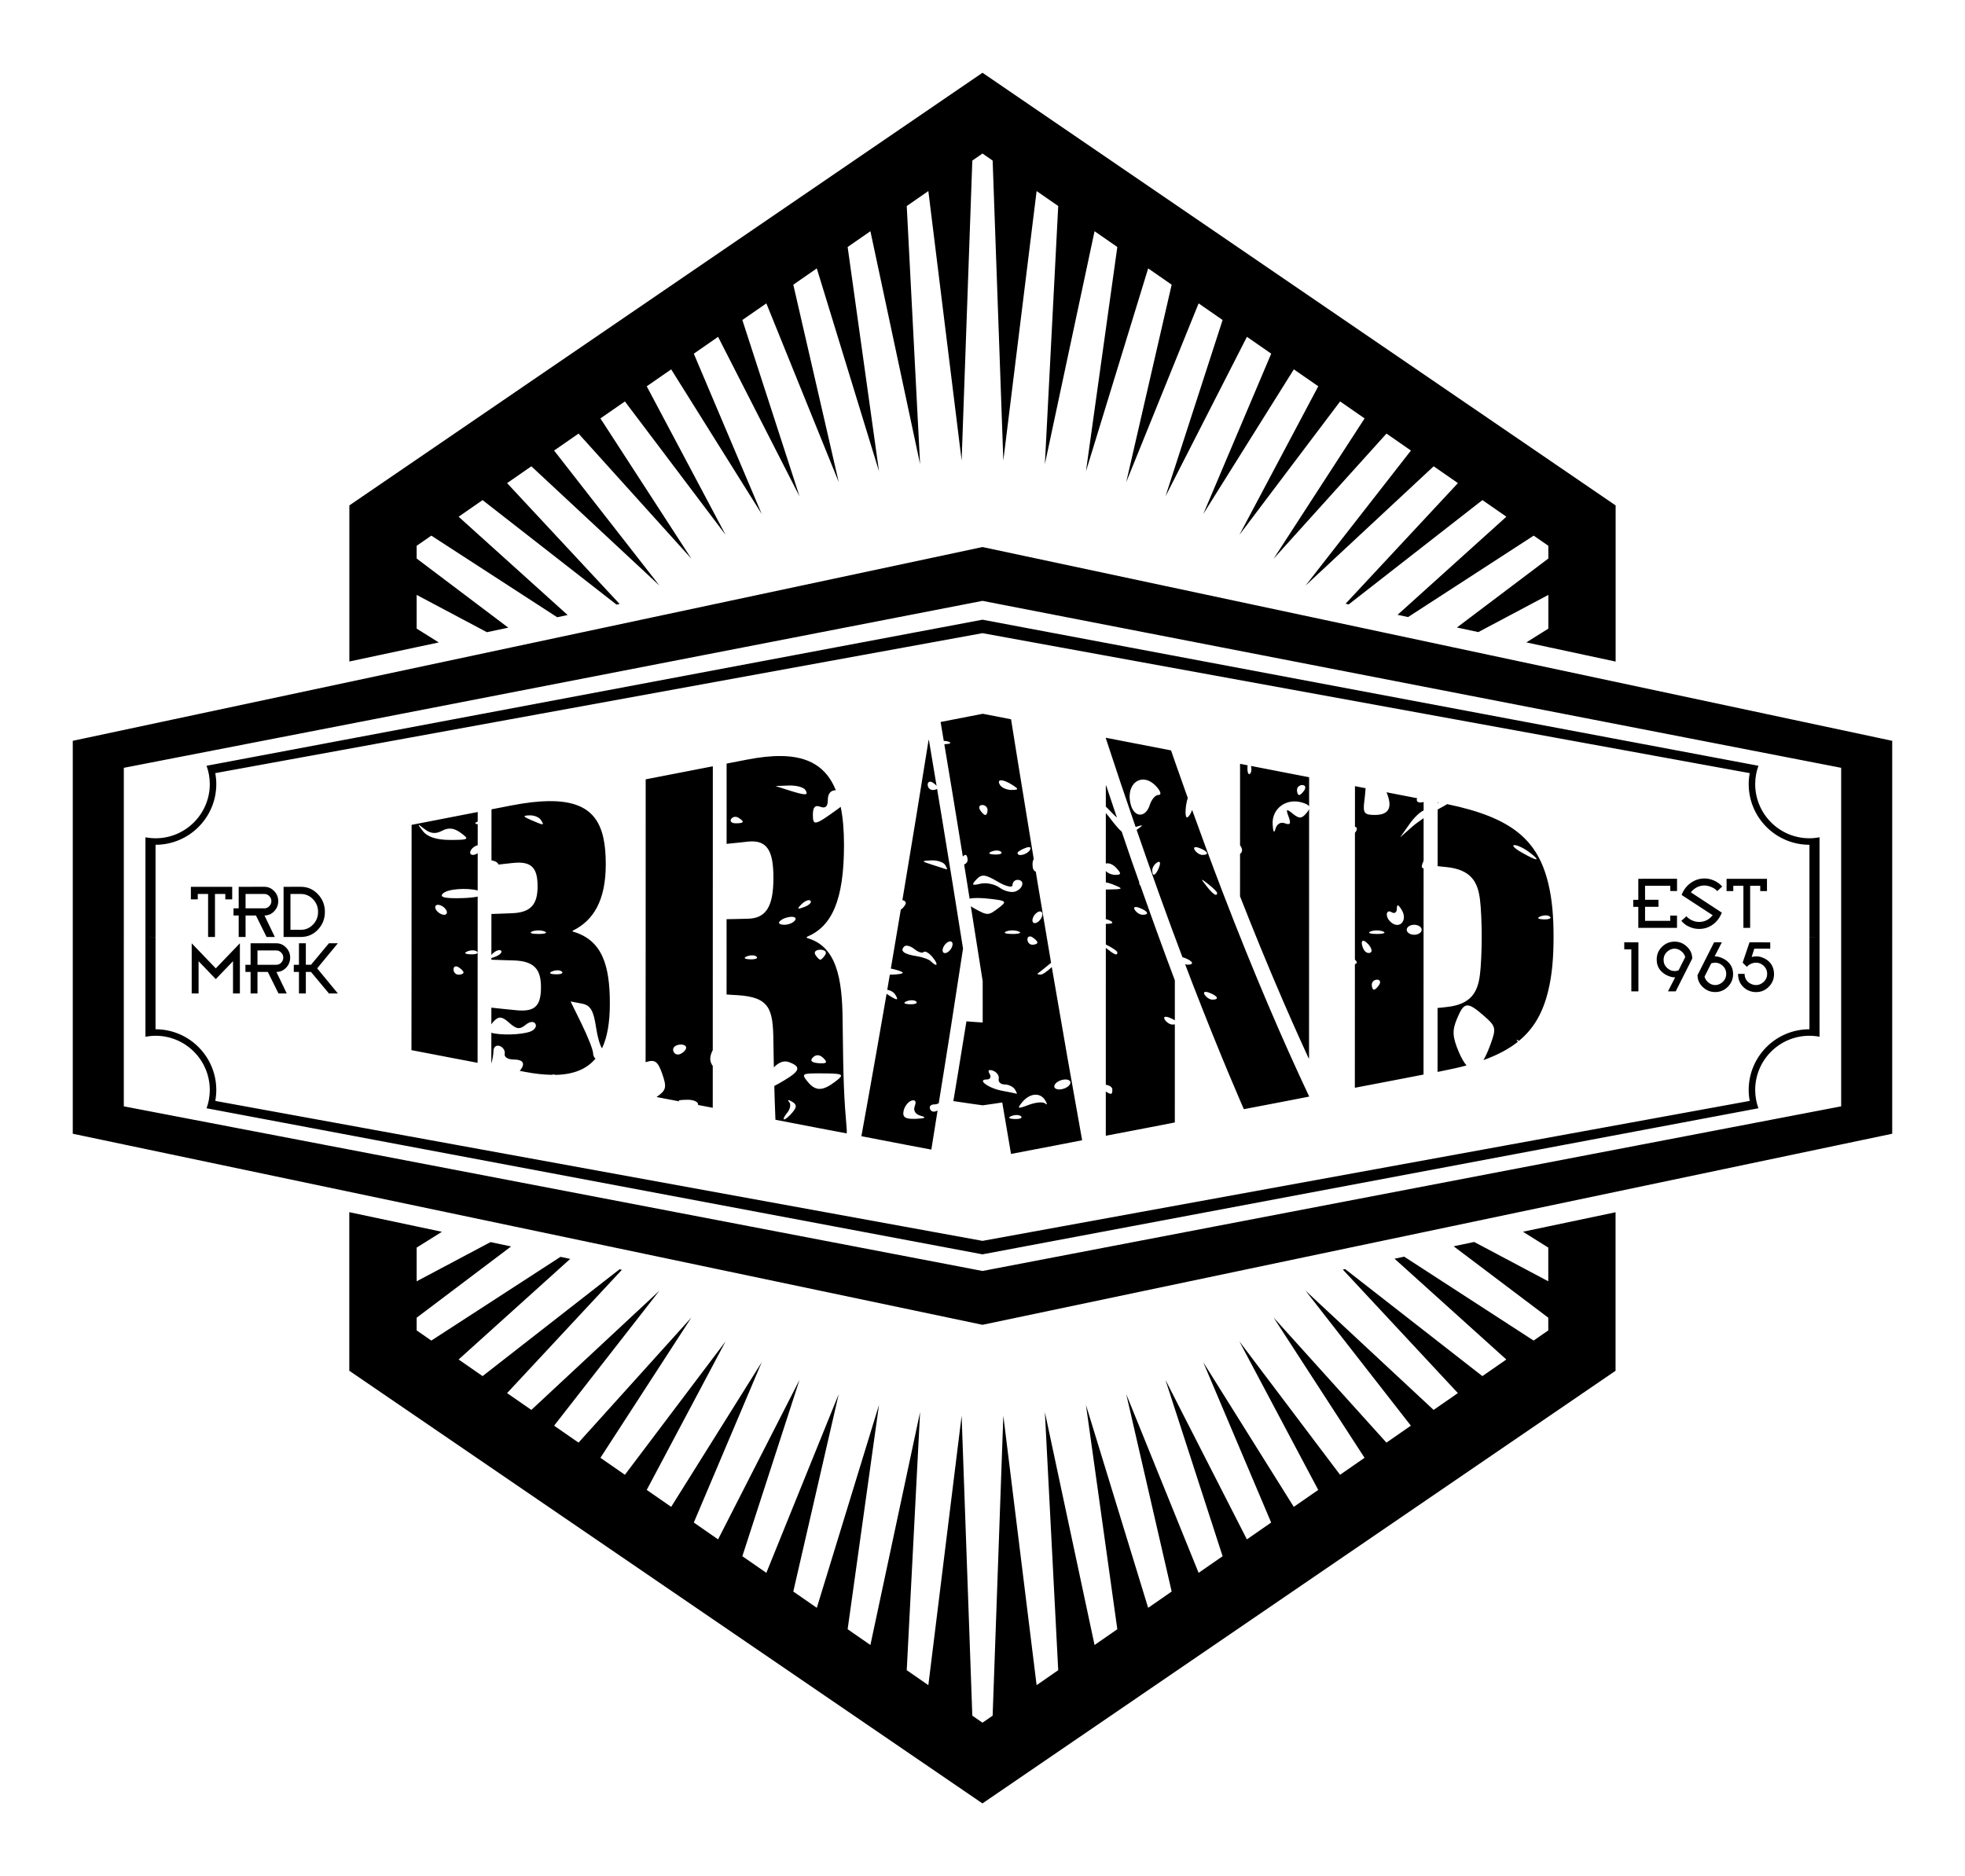 <?xml version="1.0" encoding="UTF-8" standalone="no"?>
<!-- Created with Inkscape (http://www.inkscape.org/) -->

<svg
   xmlns:dc="http://purl.org/dc/elements/1.1/"
   xmlns:cc="http://creativecommons.org/ns#"
   xmlns:rdf="http://www.w3.org/1999/02/22-rdf-syntax-ns#"
   xmlns:svg="http://www.w3.org/2000/svg"
   xmlns="http://www.w3.org/2000/svg"
   xmlns:sodipodi="http://sodipodi.sourceforge.net/DTD/sodipodi-0.dtd"
   xmlns:inkscape="http://www.inkscape.org/namespaces/inkscape"
   width="540"
   height="515.636"
   viewBox="0 0 142.875 136.429"
   version="1.1"
   id="svg968"
   inkscape:version="0.92.3 (2405546, 2018-03-11)"
   sodipodi:docname="badge1-trade.svg">
  <defs
     id="defs962" />
  <sodipodi:namedview
     id="base"
     pagecolor="#ffffff"
     bordercolor="#666666"
     borderopacity="1.0"
     inkscape:pageopacity="0.0"
     inkscape:pageshadow="2"
     inkscape:zoom="0.35"
     inkscape:cx="133.71763"
     inkscape:cy="79.120581"
     inkscape:document-units="mm"
     inkscape:current-layer="layer1"
     showgrid="false"
     fit-margin-top="20"
     fit-margin-left="20"
     fit-margin-right="20"
     fit-margin-bottom="20"
     units="px"
     inkscape:window-width="1280"
     inkscape:window-height="960"
     inkscape:window-x="0"
     inkscape:window-y="27"
     inkscape:window-maximized="1" />
  <g
     inkscape:label="Capa 1"
     inkscape:groupmode="layer"
     id="layer1"
     transform="translate(89.808,-33.339)">
    <path
       inkscape:connector-curvature="0"
       style="opacity:1;fill:#000000;stroke-width:0.785"
       d="m -18.371,38.63 -46.035,31.461 V 81.441 c 0.743,-0.158 1.486,-0.317 2.229,-0.475 0.888,-0.189 1.776,-0.379 2.663,-0.568 0.536,-0.114 1.073,-0.228 1.609,-0.342 l -1.609,-1.007 v -2.451 l 5.109,2.712 c 0.518,-0.11 1.036,-0.22 1.554,-0.33 l -6.663,-5.028 v -0.924 l 1.067,-0.739 9.152,5.934 c 0.253,-0.054 0.506,-0.108 0.759,-0.162 l -7.927,-7.148 1.742,-1.208 9.741,7.599 c 0.074,-0.016 0.148,-0.032 0.223,-0.047 l -8.181,-8.787 1.764,-1.223 9.316,8.675 -7.662,-9.821 1.777,-1.232 8.209,9.103 -6.618,-10.207 1.78,-1.234 7.322,9.702 -5.734,-10.803 1.777,-1.232 6.583,10.518 -4.938,-11.658 1.765,-1.225 5.922,11.601 -4.157,-12.825 1.745,-1.209 5.262,12.996 -3.303,-14.355 1.709,-1.185 4.523,14.755 -2.28,-16.311 1.655,-1.147 3.612,16.932 -0.97,-18.764 1.571,-1.089 2.42,19.589 0.777,-21.806 0.739,-0.512 0.739,0.512 0.777,21.806 2.42,-19.589 1.571,1.089 -0.97,18.764 3.612,-16.932 1.655,1.147 -2.28,16.311 4.523,-14.755 1.709,1.185 -3.303,14.355 5.262,-12.996 1.745,1.209 L -5.066,69.432 0.856,57.832 2.622,59.056 -2.317,70.715 4.267,60.197 6.043,61.428 0.31,72.231 7.632,62.53 l 1.78,1.234 -6.618,10.207 8.209,-9.103 1.777,1.232 -7.662,9.821 9.316,-8.675 1.764,1.223 -8.167,8.77 c 0.076,0.016 0.151,0.033 0.227,0.049 l 9.721,-7.584 1.742,1.208 -7.912,7.135 c 0.255,0.054 0.509,0.108 0.764,0.163 l 9.133,-5.921 1.067,0.739 v 0.924 l -6.648,5.017 c 0.518,0.111 1.036,0.223 1.554,0.334 l 5.094,-2.704 v 2.451 l -1.602,1.003 c 0.534,0.115 1.068,0.23 1.602,0.344 1.631,0.351 3.262,0.7 4.892,1.05 V 70.092 Z m 0,34.488 -66.146,14.091 v 28.572 l 66.146,13.894 66.146,-13.894 V 87.209 Z m 0,3.914 62.434,12.14 v 24.617 l -62.434,11.972 -62.434,-11.972 V 89.173 Z m 0,1.37 -56.418,10.622 c 0.073,0.201 0.129,0.408 0.169,0.619 0.043,0.234 0.065,0.471 0.066,0.708 1.43e-4,2.179 -1.766,3.945 -3.945,3.945 -0.246,-7.27e-4 -0.492,-0.024 -0.734,-0.071 v 7.252 l 0.734,-0.004 v -6.704 c 2.44,1.92e-4 4.418,-1.978 4.418,-4.418 -0.001,-0.266 -0.026,-0.531 -0.075,-0.792 l 55.785,-10.178 55.785,10.178 c -0.049,0.261 -0.074,0.527 -0.075,0.792 -1.92e-4,2.44 1.978,4.418 4.418,4.418 v 6.704 l 0.734,0.004 v -7.252 c -0.242,0.046 -0.487,0.07 -0.734,0.071 -2.179,1.5e-4 -3.945,-1.766 -3.945,-3.945 7.25e-4,-0.238 0.023,-0.474 0.066,-0.708 0.039,-0.21 0.096,-0.417 0.169,-0.619 z m 60.862,23.074 -0.734,0.004 v 6.704 c -2.44,-2e-4 -4.418,1.978 -4.418,4.418 0.001,0.266 0.026,0.531 0.075,0.792 l -55.785,10.178 -55.785,-10.178 c 0.049,-0.261 0.074,-0.527 0.075,-0.792 1.92e-4,-2.44 -1.978,-4.418 -4.418,-4.418 v -6.704 l -0.734,-0.004 v 7.252 c 0.242,-0.046 0.487,-0.07 0.734,-0.071 2.179,-1.4e-4 3.945,1.766 3.945,3.945 -7.27e-4,0.237 -0.023,0.474 -0.066,0.708 -0.039,0.21 -0.096,0.417 -0.169,0.619 l 56.418,10.622 56.418,-10.622 c -0.073,-0.201 -0.129,-0.408 -0.169,-0.619 -0.043,-0.234 -0.065,-0.47 -0.066,-0.708 -1.43e-4,-2.179 1.766,-3.945 3.945,-3.945 0.246,7.3e-4 0.492,0.024 0.734,0.071 z M -18.359,85.245 c -0.162,0.032 -2.896,0.562 -3.058,0.594 0.072,0.422 0.155,0.931 0.229,1.372 0.137,0.007 0.27,0.027 0.374,0.069 0.226,0.091 0.066,0.163 -0.332,0.177 0.416,2.48 0.866,5.214 1.344,8.164 0.074,-0.072 0.143,-0.118 0.189,-0.118 0.088,0 0.16,0.163 0.16,0.363 0,0.156 -0.107,0.286 -0.254,0.337 0.07,0.431 0.134,0.816 0.204,1.254 0.108,0.674 0.096,0.609 0.195,1.23 0.288,-0.067 0.801,-0.069 1.541,0.018 1.132,0.132 1.185,0.189 0.595,0.637 -0.794,0.602 -0.806,0.602 -1.882,0.005 -0.068,-0.038 -0.111,-0.071 -0.166,-0.106 0.414,2.608 0.862,5.445 0.862,5.445 v 0.001 c 0.006,1.014 0,3.008 0,3.008 l -1.181,-0.086 c -0.314,1.987 -0.951,5.798 -0.951,5.798 0.717,0.115 2.132,0.307 2.132,0.307 v 0.001 c 0.481,-0.058 1.424,-0.208 1.424,-0.208 0.22,1.277 0.637,3.743 0.637,3.743 1.73,-0.322 5.171,-0.995 5.171,-0.995 -0.681,-3.78 -1.418,-7.97 -2.206,-12.595 -0.343,0.321 -0.662,0.549 -0.801,0.549 -0.198,0 -0.292,-0.041 -0.208,-0.091 0.069,-0.041 0.485,-0.377 0.957,-0.766 -0.315,-1.851 -0.637,-3.757 -0.97,-5.758 -0.056,-0.336 -0.088,-0.541 -0.142,-0.871 -0.167,-0.058 -0.237,-0.227 -0.237,-0.531 0,-0.159 0.03,-0.285 0.088,-0.386 -0.916,-5.556 -1.649,-10.163 -1.649,-10.163 l -2.062,-0.401 z m 8.957,1.741 c 0.006,0.026 0,0.043 0,0.043 0.688,2.114 1.416,4.271 2.162,6.439 0.012,-0.003 0.025,-0.001 0.037,-0.005 0.534,-0.172 0.548,-0.142 0.088,0.189 -0.018,0.014 -0.032,0.022 -0.05,0.034 1.059,3.071 2.165,6.171 3.333,9.26 0.045,0.011 0.088,0.019 0.145,0.041 0.629,0.241 0.744,0.502 0.222,0.502 -0.054,0 -0.114,-0.016 -0.175,-0.041 0.171,0.45 0.341,0.899 0.514,1.348 2.089,5.412 3.759,9.199 3.759,9.199 1.586,-0.296 4.738,-0.913 4.738,-0.913 0.006,-0.004 0,-0.033 0,-0.033 -1.874,-3.976 -3.972,-8.828 -6.268,-14.802 -0.856,-2.227 -1.602,-4.266 -2.232,-6.012 -0.087,0.243 -0.202,0.452 -0.336,0.534 -0.139,0.086 -0.183,-0.323 -0.097,-0.909 0.028,-0.192 0.071,-0.352 0.118,-0.493 -0.741,-2.071 -1.218,-3.461 -1.218,-3.461 z m -12.866,0.167 -0.024,0.005 c -0.58,3.653 -1.229,7.6 -1.903,11.633 0.211,0.046 0.307,0.179 0.206,0.342 -0.106,0.171 -0.237,0.309 -0.322,0.347 -0.239,1.424 -0.477,2.843 -0.724,4.291 0.478,0.095 0.865,0.229 0.865,0.303 0,0.076 -0.408,0.14 -0.907,0.14 -0.011,0 -0.021,-0.001 -0.032,-0.003 -0.064,0.374 -0.122,0.732 -0.187,1.107 0.222,0.026 0.471,0.167 0.582,0.347 0.278,0.451 0.153,0.451 -0.544,0 -0.036,-0.023 -0.056,-0.043 -0.085,-0.065 -1.018,5.898 -1.834,10.361 -1.834,10.361 1.702,0.336 5.086,0.974 5.086,0.974 0.133,-0.809 0.307,-1.93 0.454,-2.843 -0.239,0.125 -0.417,0.109 -0.521,-0.059 -0.131,-0.213 0.003,-0.386 0.296,-0.386 0.105,0 0.209,-0.033 0.308,-0.078 0.297,-1.852 0.583,-3.603 0.905,-5.668 0.479,-3.069 0.862,-5.585 0.862,-5.585 -0.453,-2.873 -0.988,-6.186 -1.548,-9.583 -0.188,-1.142 -0.193,-1.159 -0.339,-2.033 -0.061,0.051 -0.179,0.086 -0.318,0.086 -0.2,0 -0.363,-0.173 -0.363,-0.385 0,-0.211 0.163,-0.283 0.363,-0.159 0.115,0.071 0.214,0.157 0.281,0.235 -0.228,-1.365 -0.556,-3.325 -0.556,-3.325 z m -10.74,1.163 c -0.734,-0.01 -1.563,0.081 -2.492,0.262 l -1.477,0.287 c 0.006,1.954 -7.27e-4,5.837 -7.27e-4,5.837 0.524,-0.046 1.553,-0.163 1.553,-0.163 1.427,-0.15 1.852,0.704 1.852,2.648 -3.3e-4,2.134 -0.575,2.931 -1.853,2.958 -0.511,0.02 -1.554,0.034 -1.554,0.034 0.006,1.835 -7.27e-4,5.476 -7.27e-4,5.476 0.273,0.026 0.8,0.05 0.8,0.05 2.354,0.147 2.58,1.021 2.605,3.347 0.009,0.624 0.021,1.262 0.033,1.902 0.373,-0.388 0.751,-0.516 1.119,-0.375 0.885,0.34 0.792,0.639 -0.422,1.356 -0.272,0.161 -0.479,0.28 -0.664,0.37 0.021,0.77 0.043,1.548 0.083,2.46 1.735,0.342 5.184,0.992 5.184,0.992 0.006,-0.084 0,-0.285 0,-0.285 -0.2,-2.366 -0.25,-3.342 -0.3,-7.948 -0.025,-3.067 -0.449,-5.392 -2.603,-5.98 0.006,-0.017 0,-0.078 0,-0.078 1.803,-0.748 2.704,-2.628 2.704,-6.684 8.8e-5,-1.069 -0.08,-1.988 -0.241,-2.775 -0.043,0.033 -0.068,0.058 -0.116,0.093 -1.767,1.287 -1.906,1.322 -1.906,0.482 0,-0.55 0.164,-0.723 0.544,-0.577 0.37,0.142 0.544,-0.019 0.544,-0.505 0,-0.461 0.223,-0.703 0.582,-0.698 -0.682,-1.694 -1.973,-2.462 -3.976,-2.487 z m 33.364,0.566 c 0.004,1.98 0.001,3.759 -7.2549e-4,5.92 0.088,0.117 0.149,0.249 0.149,0.36 0,0.111 -0.061,0.206 -0.149,0.269 -7.255e-4,1 -7.255e-4,3.086 -7.255e-4,3.086 0.938,2.392 1.979,4.949 3.121,7.591 1.039,2.403 1.87,4.191 1.87,4.191 0.015,0.005 0.026,-0.005 0.026,-0.005 0.007,-6.033 0.005,-15.61 0.005,-18.118 -0.032,0.078 -0.093,0.169 -0.184,0.279 -0.349,0.421 -0.536,0.432 -0.994,0.06 -0.48,-0.39 -0.526,-0.357 -0.31,0.218 0.187,0.5 0.117,0.623 -0.272,0.473 -0.308,-0.118 -0.593,0.053 -0.688,0.413 -0.095,0.359 -0.18,0.206 -0.204,-0.37 -0.049,-1.14 1.027,-1.907 2.168,-1.545 0.275,0.087 0.429,0.167 0.485,0.269 -3.98e-5,-0.269 7.255e-4,-2.116 7.255e-4,-2.116 L 1.152,89.036 c 0.056,0.227 0.034,0.462 -0.067,0.563 -0.121,0.121 -0.206,-0.094 -0.191,-0.476 0.002,-0.056 0.009,-0.09 0.013,-0.134 z m -38.334,0.179 c -0.024,0.004 -4.859,0.944 -4.883,0.949 0.004,6.865 -0.005,17.945 -0.006,20.568 0.02,-0.007 0.034,-0.01 0.054,-0.016 0.629,-0.197 0.841,-0.037 1.158,0.872 0.34,0.976 0.29,1.182 -0.408,1.673 -0.003,0.001 -0.004,0.003 -0.006,0.005 0.688,0.133 0.966,0.185 1.653,0.316 -0.13,-0.089 0.043,-0.102 0.551,-0.118 0.449,-0.014 0.816,0.138 0.816,0.337 0,0.017 -0.004,0.026 -0.004,0.042 0.26,0.049 1.069,0.205 1.069,0.205 0.001,-1.013 1.1e-5,-1.826 7.25e-4,-3.043 -0.251,-0.333 -0.235,-0.696 0,-1.15 0.004,-8.613 0.005,-20.641 0.005,-20.641 z m 31.332,0.967 c 0.316,0.017 0.664,0.196 0.981,0.578 0.281,0.338 0.307,0.544 0.069,0.544 -0.211,0 -0.486,0.327 -0.613,0.726 -0.302,0.951 -1.132,0.93 -1.384,-0.036 -0.288,-1.101 0.252,-1.849 0.948,-1.812 z m -10.369,0.052 c 0.173,0 0.471,0.115 0.826,0.344 0.469,0.303 0.459,0.352 -0.069,0.357 -0.337,0.003 -0.714,-0.158 -0.838,-0.357 -0.142,-0.23 -0.093,-0.344 0.081,-0.344 z m 21.894,0.344 c 0.211,0 0.284,0.163 0.16,0.363 -0.123,0.2 -0.296,0.363 -0.384,0.363 -0.088,0 -0.16,-0.163 -0.16,-0.363 0,-0.2 0.173,-0.363 0.384,-0.363 z m -37.327,0.036 c 0.537,-0.02 1.077,0.127 1.201,0.327 0.255,0.412 0.018,0.412 -1.27,0 l -0.907,-0.291 z m 23.044,7.27e-4 c 3.415e-4,0.511 -2.51e-4,0.964 0,1.531 0.079,0.079 0.159,0.151 0.236,0.234 0.205,0.222 0.395,0.409 0.573,0.572 -0.45,-1.335 -0.782,-2.333 -0.782,-2.333 z m 18.115,0.045 c 7.255e-4,0.99 -7.255e-4,1.763 -7.255e-4,2.965 0.086,-0.007 0.138,0.036 0.138,0.135 0,0.092 -0.056,0.195 -0.139,0.292 -5.07e-5,3.804 -7.269e-4,5.66 -0.003,9.218 0.084,0.082 0.142,0.16 0.142,0.211 0,0.051 -0.057,0.094 -0.142,0.123 -0.002,3.401 -0.004,8.989 -0.004,8.989 1.671,-0.314 4.994,-0.961 4.994,-0.961 0.007,-4.994 0.005,-10.93 0.005,-14.996 -0.079,-0.004 -0.132,-0.049 -0.13,-0.14 0.002,-0.089 0.054,-0.245 0.131,-0.417 -1.8e-5,-0.764 7.26e-4,-2.825 7.26e-4,-3.091 -0.325,0.221 -0.627,0.443 -0.834,0.625 l -0.878,0.775 0.697,-0.987 c 0.332,-0.47 0.756,-0.869 1.016,-0.972 0,-0.032 5e-6,-0.614 0,-0.622 -0.278,0.092 -0.501,0.03 -0.501,-0.153 0,-0.041 0.013,-0.08 0.033,-0.116 l -2.229,-0.433 c 0.458,1.107 0.185,1.649 -0.853,1.649 -0.765,0 -0.875,-0.144 -0.763,-0.998 h 7.255e-4 c 0.033,-0.254 0.066,-0.599 0.094,-0.947 z m -58.628,1.088 c -0.769,0.01 -1.672,0.114 -2.728,0.32 l -1.427,0.277 c 0.005,1.241 -3.62e-4,3.297 -0.002,3.708 0.282,0.05 0.482,0.168 0.503,0.308 0.466,-0.051 1.047,-0.115 1.047,-0.115 1.402,-0.154 1.804,0.389 1.803,1.707 -7.26e-4,1.29 -0.477,1.896 -1.855,1.947 -0.494,0.025 -1.501,0.055 -1.501,0.055 0.005,0.998 -0.001,2.589 -0.002,2.974 0.021,-0.022 0.028,-0.033 0.053,-0.058 0.246,-0.248 0.539,-0.359 0.651,-0.247 0.112,0.112 -0.089,0.314 -0.447,0.451 -0.111,0.042 -0.189,0.067 -0.257,0.086 -1.8e-5,0.005 0,0.12 0,0.12 0.549,0.024 1.627,0.052 1.627,0.052 1.528,0.049 1.979,0.682 1.978,1.95 -7.26e-4,1.438 -0.502,1.807 -1.855,1.666 -0.578,-0.053 -1.752,-0.183 -1.752,-0.183 0.002,0.406 -7.26e-4,0.675 -7.26e-4,1.211 0.065,-0.092 0.138,-0.185 0.22,-0.266 0.332,-0.332 0.58,-0.296 1.082,0.159 0.511,0.463 0.763,0.497 1.17,0.159 0.31,-0.257 0.604,-0.293 0.73,-0.089 0.116,0.188 -0.045,0.441 -0.36,0.562 -0.678,0.26 -2.269,0.275 -2.842,0.089 -0.001,0.974 -0.001,2.153 -0.002,2.245 0.09,-0.315 0.154,-0.676 0.154,-0.904 0,-0.3 0.204,-0.47 0.454,-0.378 0.249,0.091 0.413,0.35 0.363,0.575 -0.05,0.225 0.236,0.408 0.635,0.408 0.737,0 0.895,0.304 0.461,0.827 0.072,0.014 0.388,0.074 0.388,0.074 0.716,0.137 1.357,0.204 1.94,0.213 0.042,-0.015 0.087,-0.025 0.135,-0.025 0.054,0 0.098,0.011 0.133,0.03 1.305,-0.028 2.264,-0.41 2.91,-1.182 -0.098,-0.078 -0.169,-0.22 -0.173,-0.39 -0.006,-0.249 -0.377,-1.2 -0.824,-2.111 l -0.813,-1.657 0.808,0.154 c 0.64,0.122 0.857,0.485 1.047,1.748 0.105,0.703 0.281,1.297 0.431,1.507 0.385,-0.812 0.569,-1.889 0.569,-3.252 0.001,-2.775 -0.55,-4.634 -2.703,-5.241 0.006,-0.012 0,-0.06 0,-0.06 1.503,-0.732 2.405,-2.188 2.406,-4.827 0.001,-2.914 -0.825,-4.639 -4.157,-4.595 z m 64.641,0.081 c 8.3e-5,0.023 -7.6e-5,0.044 0,0.067 0.021,-0.019 0.043,-0.036 0.063,-0.055 z m 0.69,0.139 c -0.118,0.074 -0.245,0.151 -0.397,0.227 -0.091,0.046 -0.194,0.108 -0.293,0.162 0.003,1.637 -0.002,4.121 -0.002,4.121 0.219,0.029 0.636,0.065 0.636,0.065 1.833,0.188 2.294,1.123 2.444,2.382 0.076,0.557 0.127,1.818 0.126,2.709 -3.62e-4,0.891 -0.052,2.154 -0.128,2.711 -0.152,1.258 -0.614,2.193 -2.446,2.378 -0.206,0.028 -0.637,0.065 -0.637,0.065 0.006,1.556 -0.002,4.649 -0.002,4.649 0.125,-0.017 0.355,-0.069 0.355,-0.069 0.633,-0.122 1.216,-0.255 1.754,-0.4 -0.192,-0.213 -0.386,-0.554 -0.582,-1.023 -0.445,-1.065 -0.468,-1.517 -0.119,-2.359 0.52,-1.255 0.753,-1.281 1.965,-0.225 0.878,0.766 0.908,0.895 0.474,2.086 -0.173,0.474 -0.343,0.847 -0.51,1.133 1.021,-0.368 1.844,-0.804 2.503,-1.33 -0.138,-0.189 -0.116,-0.204 0.075,-0.064 1.116,-0.92 1.762,-2.103 2.135,-3.658 0.281,-1.156 0.384,-2.394 0.385,-3.889 0.001,-1.495 -0.1,-2.73 -0.379,-3.887 -0.756,-3.166 -2.632,-4.808 -7.359,-5.785 z m -33.801,0.062 c 0.211,0 0.384,0.163 0.384,0.363 0,0.2 -0.072,0.363 -0.16,0.363 -0.088,0 -0.261,-0.163 -0.384,-0.363 -0.123,-0.2 -0.051,-0.363 0.16,-0.363 z m -36.687,0.51 c 0.892,-0.173 -5.699,1.108 -4.807,0.935 v 0.001 c 0.003,5.467 -0.011,16.38 -0.011,16.38 1.609,0.314 4.809,0.921 4.809,0.921 0.006,-4.025 0.006,-8.023 0.006,-12.084 -0.276,0.052 -0.64,0.093 -1.084,0.107 -1.29,0.04 -1.72,-0.058 -1.45,-0.328 0.353,-0.353 1.755,-0.431 2.534,-0.228 1.26e-4,-0.865 0.002,-2.189 0.002,-2.709 -0.113,0.075 -0.238,0.125 -0.346,0.125 -0.2,0 -0.262,-0.163 -0.138,-0.363 0.103,-0.167 0.304,-0.303 0.484,-0.344 1.1e-5,-0.241 7.25e-4,-1.424 7.25e-4,-1.519 -0.223,-0.035 -0.238,-0.107 -0.009,-0.198 0.003,-0.001 0.006,-0.001 0.009,-0.003 z m 45.67,0.076 c 3.634e-4,1.395 -7.255e-4,2.085 -7.255e-4,3.673 0.182,-0.062 0.493,0.027 0.76,0.315 0.384,0.416 0.372,0.507 -0.069,0.507 -0.262,0 -0.547,-0.122 -0.69,-0.279 1.37e-5,0.36 0,0.461 0,0.825 0.152,0.025 0.318,0.072 0.502,0.146 0.825,0.33 0.803,0.352 -0.373,0.373 -0.052,0.001 -0.081,-0.003 -0.129,-0.003 -2.88e-5,0.955 1.152e-4,1.203 0,2.156 0.266,0.068 0.473,0.165 0.473,0.267 0,0.051 -0.196,0.078 -0.473,0.078 -9.06e-5,0.661 1.193e-4,0.855 0,1.5 0.009,0.004 0.011,0.005 0.02,0.01 0.449,0.218 0.816,0.471 0.816,0.564 0,0.264 -0.185,0.189 -0.836,-0.325 -7.255e-4,4.253 -7.255e-4,8.231 -0.002,9.951 0.27,0.039 0.475,0.173 0.475,0.34 0,0.374 -0.054,0.412 -0.475,0.155 -1.961e-4,0.489 0,3.212 0,3.212 1.68,-0.313 5.019,-0.966 5.019,-0.966 0.005,-2.371 0.002,-4.867 7.255e-4,-7.131 -0.046,0.008 -0.102,0.012 -0.169,0.012 -0.188,0 -0.441,-0.161 -0.563,-0.359 -0.127,-0.206 0.018,-0.267 0.341,-0.143 0.17,0.065 0.299,0.132 0.391,0.194 -3.62e-4,-0.862 0,-2.909 0,-2.909 -0.757,-2.006 -1.603,-4.338 -2.5,-6.882 -0.015,-0.019 -0.034,-0.037 -0.046,-0.057 -0.047,-0.077 -0.057,-0.134 -0.033,-0.168 -0.182,-0.517 -0.35,-0.974 -0.537,-1.515 -0.292,-0.843 -0.5,-1.464 -0.746,-2.188 -0.23,-0.188 -0.507,-0.532 -0.918,-1.071 -0.073,-0.096 -0.158,-0.188 -0.237,-0.283 z m -41.913,0.166 c 0.337,-0.014 0.714,0.138 0.838,0.337 0.258,0.417 0.245,0.417 -0.726,0 -0.592,-0.254 -0.612,-0.317 -0.112,-0.337 z m 14.901,0.114 c 0.096,-0.018 0.201,0 0.294,0.057 0.475,0.293 0.421,0.408 -0.191,0.408 -0.291,0 -0.442,-0.139 -0.337,-0.308 0.052,-0.085 0.138,-0.139 0.234,-0.157 z m -22.954,0.586 c 0.016,-0.022 0.155,0.082 0.43,0.297 0.429,0.335 0.81,0.373 1.275,0.124 0.47,-0.251 0.868,-0.206 1.363,0.156 0.644,0.471 0.581,0.512 -0.777,0.512 -0.974,0 -1.645,-0.216 -1.974,-0.635 -0.224,-0.285 -0.332,-0.432 -0.317,-0.454 z m 79.67,1.464 c 0.211,-0.007 0.701,0.226 1.089,0.519 0.896,0.678 0.61,0.684 -0.566,0.012 -0.499,-0.285 -0.734,-0.524 -0.523,-0.532 z m -35.249,0.152 c 0.084,0.017 0.099,0.087 0.028,0.203 -0.213,0.345 -0.904,0.509 -0.904,0.215 0,-0.078 0.254,-0.24 0.563,-0.359 0.081,-0.031 0.15,-0.05 0.207,-0.059 0.043,-0.007 0.078,-0.007 0.106,-7.27e-4 z m 12.035,0 c 0.028,-0.005 0.063,-0.005 0.106,7.27e-4 0.057,0.008 0.126,0.028 0.207,0.059 0.629,0.241 0.744,0.502 0.222,0.502 -0.188,0 -0.441,-0.161 -0.563,-0.359 -0.072,-0.116 -0.056,-0.186 0.028,-0.203 z m -14.394,0.243 c 0.126,0.005 0.235,0.038 0.295,0.098 0.121,0.121 -0.094,0.206 -0.476,0.191 -0.423,-0.017 -0.508,-0.103 -0.219,-0.219 0.131,-0.052 0.274,-0.075 0.4,-0.07 z m -4.799,0.717 c 0.437,-0.02 0.896,0.127 1.019,0.327 0.123,0.2 0.174,0.347 0.112,0.327 -0.062,-0.02 -0.52,-0.167 -1.019,-0.327 -0.844,-0.27 -0.852,-0.293 -0.112,-0.327 z m 16.563,0.102 c 0.098,0.003 0.109,0.145 0.016,0.387 -0.241,0.629 -0.501,0.744 -0.501,0.222 0,-0.188 0.161,-0.442 0.359,-0.563 0.051,-0.032 0.094,-0.046 0.127,-0.045 z m -12.698,1.009 c 0.225,0.022 0.514,0.162 0.967,0.429 0.6,0.354 1.085,0.47 1.085,0.258 0,-0.211 0.163,-0.383 0.363,-0.383 0.544,0 0.437,0.62 -0.146,0.843 -0.28,0.107 -0.798,-0.016 -1.151,-0.274 -0.353,-0.258 -0.981,-0.388 -1.396,-0.288 -0.62,0.148 -0.672,0.094 -0.297,-0.308 0.191,-0.204 0.35,-0.299 0.575,-0.277 z m 52.363,0.204 c -0.373,0 -0.713,0.114 -1.019,0.34 -0.296,0.221 -0.51,0.507 -0.64,0.857 l 2.261,1.476 c -0.13,0.155 -0.27,0.272 -0.42,0.352 -0.178,0.09 -0.367,0.135 -0.567,0.135 -0.172,0 -0.342,-0.038 -0.512,-0.113 -0.17,-0.077 -0.307,-0.177 -0.41,-0.3 l -0.372,0.332 c 0.037,0.045 0.078,0.088 0.123,0.13 0.045,0.042 0.09,0.081 0.135,0.118 0.045,0.035 0.09,0.066 0.135,0.092 0.047,0.027 0.101,0.055 0.162,0.083 0.233,0.112 0.479,0.167 0.739,0.167 0.373,0 0.706,-0.108 0.999,-0.322 0.295,-0.216 0.511,-0.504 0.649,-0.864 l -2.25,-1.476 0.097,-0.113 c 0.013,-0.017 0.029,-0.033 0.047,-0.05 0.02,-0.017 0.039,-0.032 0.057,-0.045 0.068,-0.06 0.143,-0.111 0.225,-0.152 0.173,-0.092 0.36,-0.138 0.56,-0.138 0.083,0 0.167,0.011 0.252,0.03 0.087,0.02 0.174,0.049 0.262,0.087 0.18,0.077 0.319,0.174 0.417,0.292 l 0.362,-0.332 c -0.157,-0.182 -0.35,-0.325 -0.58,-0.43 -0.123,-0.055 -0.243,-0.095 -0.36,-0.12 -0.115,-0.025 -0.233,-0.038 -0.354,-0.038 z m -4.809,0.023 v 1.529 h -0.367 v 0.51 h 0.367 v 1.529 h 2.815 v -0.892 h -0.49 v 0.382 H 29.804 v -1.019 h 0.979 V 98.769 H 29.804 v -1.019 h 1.836 v 0.382 h 0.49 v -0.892 z m 6.419,0 v 0.892 h 0.489 v -0.382 h 0.735 v 3.057 h 0.49 v -3.057 h 0.734 v 0.382 h 0.49 v -0.892 z m -38.132,0.077 c 0.019,-0.019 0.166,0.09 0.454,0.316 0.349,0.274 0.635,0.56 0.635,0.635 0,0.299 -0.298,0.107 -0.772,-0.498 -0.226,-0.288 -0.336,-0.435 -0.317,-0.454 z m -73.528,0.506 v 0.912 h 0.5 v -0.391 h 0.751 v 3.126 h 0.501 v -3.126 h 0.751 v 0.391 h 0.501 v -0.912 z m 3.476,0 v 1.563 h -0.376 v 0.521 h 0.376 v 1.563 h 0.5 v -1.563 h 0.754 l 0.773,1.563 h 0.6 l -0.751,-1.563 c 0.276,0 0.511,-0.103 0.707,-0.309 0.196,-0.208 0.293,-0.453 0.293,-0.734 0,-0.284 -0.099,-0.529 -0.298,-0.733 -0.199,-0.206 -0.433,-0.309 -0.702,-0.309 z m 3.264,0 v 3.647 h 1.254 c 0.494,0 0.908,-0.178 1.244,-0.534 0.337,-0.358 0.506,-0.786 0.506,-1.287 0,-0.506 -0.17,-0.937 -0.511,-1.293 -0.341,-0.356 -0.752,-0.534 -1.236,-0.534 z m -2.764,0.521 h 1.377 c 0.131,0 0.247,0.051 0.347,0.153 0.102,0.102 0.153,0.225 0.153,0.368 0,0.136 -0.049,0.257 -0.148,0.363 -0.097,0.106 -0.214,0.159 -0.352,0.159 h -1.377 z m 3.264,0 h 0.756 c 0.346,0 0.64,0.128 0.884,0.383 0.245,0.255 0.368,0.562 0.368,0.919 0,0.359 -0.123,0.667 -0.368,0.922 -0.243,0.254 -0.538,0.381 -0.884,0.381 h -0.756 z m 37.697,0.451 c 0.047,0.001 0.086,0.015 0.114,0.043 0.112,0.112 -0.089,0.314 -0.447,0.451 -0.517,0.197 -0.559,0.155 -0.203,-0.203 0.185,-0.186 0.395,-0.295 0.536,-0.291 z m -26.972,0.336 c 0.2,0 0.464,0.163 0.588,0.363 0.123,0.2 0.061,0.363 -0.139,0.363 -0.2,0 -0.463,-0.163 -0.587,-0.363 -0.123,-0.2 -0.061,-0.363 0.138,-0.363 z m 69.796,0.039 c 0.053,0.008 0.137,0.109 0.262,0.306 0.507,0.802 -0.177,1.516 -0.828,0.864 -0.38,-0.38 -0.282,-0.914 0.121,-0.665 0.2,0.123 0.365,0.011 0.369,-0.251 0.002,-0.177 0.024,-0.263 0.077,-0.254 z m -19.103,0.125 c 0.028,-0.005 0.063,-0.005 0.106,7.27e-4 0.057,0.008 0.126,0.028 0.207,0.059 0.629,0.241 0.744,0.502 0.222,0.502 -0.188,0 -0.441,-0.161 -0.563,-0.359 -0.072,-0.116 -0.056,-0.186 0.028,-0.203 z m -6.876,0.32 c 0.081,0.017 0.133,0.085 0.133,0.198 0,0.2 -0.163,0.464 -0.363,0.588 -0.2,0.123 -0.363,0.061 -0.363,-0.139 0,-0.2 0.163,-0.463 0.363,-0.587 0.05,-0.031 0.098,-0.05 0.141,-0.059 0.033,-0.007 0.062,-0.007 0.089,-7.27e-4 z m 36.751,0.286 c 0.126,0.005 0.235,0.038 0.295,0.098 0.121,0.121 -0.094,0.206 -0.476,0.191 -0.423,-0.017 -0.508,-0.103 -0.219,-0.219 0.131,-0.052 0.274,-0.075 0.4,-0.07 z m -54.928,0.104 c 0.26,-0.018 0.444,0.059 0.327,0.247 -0.113,0.182 -0.467,0.331 -0.788,0.331 -0.321,0 -0.47,-0.113 -0.331,-0.252 0.193,-0.193 0.531,-0.307 0.792,-0.325 z m 45.342,0.578 c 0.299,0 0.544,0.163 0.544,0.363 0,0.2 -0.245,0.363 -0.544,0.363 -0.299,0 -0.544,-0.163 -0.544,-0.363 0,-0.2 0.245,-0.363 0.544,-0.363 z m -63.682,0.41 c 0.164,0 0.329,0.025 0.454,0.076 0.249,0.101 0.045,0.183 -0.454,0.183 -0.499,0 -0.703,-0.082 -0.454,-0.183 0.125,-0.05 0.289,-0.076 0.454,-0.076 z m 34.472,0 c 0.164,0 0.329,0.025 0.454,0.076 0.249,0.101 0.045,0.183 -0.454,0.183 -0.499,0 -0.703,-0.082 -0.454,-0.183 0.125,-0.05 0.289,-0.076 0.454,-0.076 z m 26.489,0 c 0.164,0 0.329,0.025 0.454,0.076 0.249,0.101 0.045,0.183 -0.454,0.183 -0.499,0 -0.703,-0.082 -0.454,-0.183 0.125,-0.05 0.289,-0.076 0.454,-0.076 z m -25.179,0.441 c 0.043,0.007 0.091,0.026 0.141,0.057 0.2,0.123 0.363,0.296 0.363,0.384 0,0.088 -0.163,0.16 -0.363,0.16 -0.2,0 -0.363,-0.173 -0.363,-0.384 0,-0.159 0.092,-0.239 0.222,-0.217 z m 24.207,0.312 c 0.075,0.01 0.182,0.08 0.313,0.21 0.236,0.236 0.345,0.513 0.242,0.617 -0.103,0.103 -0.296,0.078 -0.429,-0.055 -0.133,-0.133 -0.242,-0.41 -0.242,-0.617 0,-0.114 0.042,-0.165 0.117,-0.156 z m -30.004,0.048 c 0.081,0.017 0.133,0.085 0.133,0.198 0,0.2 -0.163,0.464 -0.363,0.588 -0.2,0.123 -0.363,0.061 -0.363,-0.139 0,-0.2 0.163,-0.463 0.363,-0.587 0.05,-0.031 0.098,-0.051 0.141,-0.059 0.033,-0.007 0.062,-0.007 0.089,-7.3e-4 z m 52.629,0.015 c -0.355,0 -0.661,0.127 -0.918,0.38 -0.129,0.125 -0.226,0.266 -0.288,0.422 -0.063,0.155 -0.094,0.325 -0.094,0.51 0,0.291 0.086,0.545 0.257,0.762 0.145,0.175 0.329,0.31 0.553,0.405 0.094,0.04 0.182,0.07 0.262,0.09 0.08,0.02 0.17,0.03 0.27,0.03 l -0.522,1.019 h 0.561 l 1.203,-2.386 c 0,-0.335 -0.128,-0.624 -0.385,-0.867 -0.131,-0.123 -0.271,-0.215 -0.42,-0.275 -0.149,-0.06 -0.309,-0.09 -0.48,-0.09 z m -3.658,0.05 v 0.51 h 0.514 v 3.057 h 0.514 v -3.567 z m 6.532,0 -1.206,2.386 c 0,0.335 0.128,0.624 0.383,0.867 0.257,0.243 0.557,0.364 0.901,0.364 0.357,0 0.663,-0.127 0.918,-0.382 0.257,-0.256 0.386,-0.566 0.386,-0.929 0,-0.291 -0.086,-0.545 -0.257,-0.762 -0.145,-0.175 -0.329,-0.31 -0.553,-0.405 -0.1,-0.043 -0.191,-0.074 -0.273,-0.093 -0.082,-0.018 -0.169,-0.027 -0.259,-0.027 l 0.522,-1.019 z m 2.575,0 -0.5,1.478 0.306,0.305 c 0.063,-0.065 0.12,-0.116 0.173,-0.152 0.156,-0.102 0.323,-0.152 0.501,-0.152 0.196,0 0.374,0.071 0.535,0.215 0.178,0.16 0.267,0.36 0.267,0.6 0,0.24 -0.092,0.441 -0.276,0.605 -0.163,0.14 -0.338,0.21 -0.527,0.21 -0.189,0 -0.365,-0.061 -0.529,-0.182 -0.204,-0.16 -0.307,-0.371 -0.307,-0.634 h -0.475 c 0,0.41 0.138,0.738 0.415,0.987 0.25,0.226 0.549,0.339 0.897,0.339 0.357,0 0.663,-0.127 0.918,-0.382 0.257,-0.256 0.385,-0.566 0.385,-0.929 0,-0.295 -0.079,-0.549 -0.236,-0.762 -0.136,-0.178 -0.311,-0.313 -0.524,-0.405 -0.096,-0.043 -0.186,-0.074 -0.27,-0.093 -0.082,-0.018 -0.173,-0.027 -0.273,-0.027 -0.052,0 -0.11,0.005 -0.171,0.015 l -0.152,0.028 0.191,-0.602 h 1.159 v -0.459 z m -113.269,0.07 v 3.647 h 0.5 v -2.344 l 1.252,1.302 1.252,-1.302 v 2.344 h 0.5 v -3.647 l -1.752,1.824 z m 4.282,0 v 1.563 h -0.375 v 0.521 h 0.375 v 1.563 h 0.501 v -1.563 h 0.753 l 0.774,1.563 h 0.6 l -0.751,-1.563 c 0.276,0 0.511,-0.103 0.707,-0.309 0.196,-0.208 0.294,-0.452 0.294,-0.733 0,-0.284 -0.1,-0.528 -0.299,-0.733 -0.199,-0.206 -0.433,-0.309 -0.702,-0.309 z m 3.517,0 v 1.563 h -0.376 v 0.521 h 0.376 v 1.563 h 0.5 v -1.563 h 0.376 l 1.303,1.563 h 0.648 l -1.502,-1.824 1.502,-1.824 h -0.648 l -1.303,1.563 h -0.376 v -1.563 z m 44.137,0.177 c 0.159,-0.021 0.395,0.066 0.6,0.236 0.273,0.226 0.58,0.328 0.682,0.225 0.103,-0.103 0.394,0.061 0.646,0.366 0.455,0.549 0.359,0.784 -0.123,0.302 -0.138,-0.138 -0.604,-0.305 -1.036,-0.371 -0.922,-0.141 -1.223,-0.375 -0.899,-0.7 0.032,-0.032 0.077,-0.051 0.13,-0.058 z m 55.883,0.212 c 0.173,0 0.334,0.06 0.485,0.18 0.152,0.12 0.249,0.265 0.291,0.434 l -0.485,0.965 -0.091,0.025 c -0.031,0.008 -0.051,0.014 -0.06,0.015 -0.009,10e-4 -0.025,0.004 -0.05,0.008 -0.023,0.001 -0.041,0.003 -0.055,0.003 h -0.034 c -0.196,0 -0.373,-0.071 -0.532,-0.215 -0.178,-0.16 -0.267,-0.36 -0.267,-0.6 0,-0.24 0.091,-0.441 0.275,-0.605 0.163,-0.14 0.337,-0.21 0.524,-0.21 z m -62.112,0.079 c 0.323,0 0.486,0.163 0.363,0.363 -0.123,0.2 -0.287,0.363 -0.363,0.363 -0.076,0 -0.239,-0.163 -0.363,-0.363 -0.123,-0.2 0.04,-0.363 0.363,-0.363 z m -25.249,0.045 c 0.126,0.005 0.235,0.038 0.295,0.099 0.121,0.121 -0.094,0.206 -0.476,0.191 -0.423,-0.017 -0.508,-0.103 -0.219,-0.219 0.131,-0.052 0.274,-0.075 0.4,-0.07 z m -15.675,0.008 h 1.376 c 0.131,0 0.247,0.051 0.347,0.153 0.102,0.102 0.153,0.225 0.153,0.368 0,0.136 -0.049,0.257 -0.148,0.363 -0.097,0.106 -0.214,0.158 -0.352,0.158 h -1.376 z m 35.996,0.355 c 0.126,0.005 0.235,0.038 0.295,0.099 0.121,0.121 -0.094,0.206 -0.476,0.191 -0.423,-0.017 -0.508,-0.103 -0.219,-0.219 0.131,-0.052 0.274,-0.075 0.4,-0.07 z m 69.993,0.532 c 0.197,0 0.376,0.072 0.535,0.215 0.178,0.16 0.267,0.36 0.267,0.6 0,0.24 -0.091,0.441 -0.275,0.605 -0.157,0.14 -0.333,0.21 -0.527,0.21 -0.173,0 -0.334,-0.059 -0.485,-0.179 -0.15,-0.12 -0.247,-0.265 -0.288,-0.435 l 0.485,-0.964 0.092,-0.025 c 0.068,-0.017 0.133,-0.025 0.196,-0.025 z m -91.513,0.274 c 0.043,0.007 0.091,0.026 0.141,0.057 0.2,0.123 0.363,0.296 0.363,0.384 0,0.088 -0.163,0.16 -0.363,0.16 -0.2,0 -0.363,-0.173 -0.363,-0.384 0,-0.159 0.092,-0.239 0.222,-0.217 z m 7.368,0.283 c 0.126,0.005 0.235,0.038 0.295,0.099 0.121,0.121 -0.094,0.206 -0.476,0.191 -0.423,-0.017 -0.508,-0.103 -0.219,-0.219 0.131,-0.052 0.274,-0.075 0.4,-0.07 z m 59.561,0.681 c 0.211,0 0.284,0.163 0.16,0.363 -0.123,0.2 -0.296,0.363 -0.384,0.363 -0.088,0 -0.16,-0.163 -0.16,-0.363 0,-0.2 0.173,-0.363 0.384,-0.363 z m -12.51,0.89 c 0.028,-0.005 0.063,-0.005 0.106,7.3e-4 0.057,0.008 0.126,0.028 0.207,0.059 0.629,0.241 0.744,0.502 0.222,0.502 -0.188,0 -0.441,-0.161 -0.563,-0.359 -0.072,-0.116 -0.056,-0.186 0.028,-0.203 z m -21.288,0.606 c 0.126,0.005 0.235,0.038 0.295,0.099 0.121,0.121 -0.094,0.206 -0.476,0.191 -0.423,-0.017 -0.508,-0.103 -0.219,-0.219 0.131,-0.052 0.274,-0.075 0.4,-0.07 z m -16.821,3.221 c 0.311,0 0.465,0.163 0.342,0.363 -0.123,0.2 -0.378,0.363 -0.566,0.363 -0.188,0 -0.342,-0.163 -0.342,-0.363 0,-0.2 0.254,-0.363 0.566,-0.363 z m 9.972,0.777 c 0.13,0.01 0.265,0.083 0.402,0.22 0.314,0.314 0.225,0.403 -0.359,0.359 -0.511,-0.038 -0.653,-0.181 -0.417,-0.417 0.118,-0.118 0.243,-0.172 0.373,-0.162 z m 12.534,1.079 c 0.05,0.004 0.114,0.019 0.191,0.047 0.277,0.101 0.463,0.367 0.413,0.592 -0.05,0.225 0.145,0.408 0.432,0.408 0.288,0 0.624,0.163 0.747,0.363 0.123,0.2 0.174,0.34 0.112,0.313 -0.062,-0.027 -0.52,-0.122 -1.019,-0.212 -1.001,-0.179 -1.893,-0.827 -1.14,-0.827 0.251,0 0.343,-0.185 0.203,-0.41 -0.116,-0.188 -0.091,-0.284 0.06,-0.274 z m -12.549,0.24 c 1.912,0 2.002,0.043 1.249,0.613 -0.905,0.685 -1.413,0.688 -1.974,0.012 -0.479,-0.577 -0.422,-0.625 0.726,-0.625 z m 18.004,0.444 c 0.299,0 0.444,0.163 0.32,0.363 -0.123,0.2 -0.47,0.363 -0.769,0.363 -0.299,0 -0.443,-0.163 -0.32,-0.363 0.123,-0.2 0.469,-0.363 0.768,-0.363 z m -2.22,1.109 c 0.306,-0.019 0.586,0.124 0.763,0.433 0.144,0.249 0.136,0.341 -0.016,0.204 -0.152,-0.137 -0.692,-0.09 -1.201,0.103 -0.808,0.307 -0.866,0.281 -0.463,-0.205 0.279,-0.336 0.611,-0.516 0.916,-0.535 z m -17.925,0.393 c 0.037,-0.004 0.124,0.03 0.254,0.105 0.363,0.209 0.373,0.389 0.046,0.784 -0.234,0.282 -0.506,0.512 -0.606,0.512 -0.1,0 2.14e-4,-0.219 0.223,-0.487 0.222,-0.268 0.283,-0.621 0.135,-0.784 -0.074,-0.082 -0.088,-0.126 -0.052,-0.13 z m 9.119,0.015 c 0.138,0.019 0.168,0.166 0.072,0.417 -0.129,0.336 0.044,0.609 0.453,0.714 0.428,0.111 0.3,0.185 -0.363,0.213 -0.773,0.032 -0.996,-0.106 -0.907,-0.563 0.065,-0.333 0.322,-0.673 0.571,-0.756 0.07,-0.023 0.128,-0.031 0.174,-0.025 z m 7.506,1.068 c 0.126,0.005 0.235,0.038 0.295,0.099 0.121,0.121 -0.094,0.206 -0.476,0.191 -0.423,-0.017 -0.508,-0.103 -0.219,-0.219 0.131,-0.052 0.274,-0.075 0.4,-0.07 z m -48.551,7.066 v 11.531 l 46.035,31.461 46.035,-31.461 v -11.526 c -1.631,0.343 -3.262,0.685 -4.892,1.028 -0.614,0.129 -1.229,0.258 -1.843,0.387 l 1.843,1.154 v 2.451 l -5.388,-2.86 c -0.498,0.104 -0.995,0.209 -1.493,0.314 l 6.881,5.193 v 0.924 l -1.067,0.739 -9.41,-6.101 c -0.234,0.049 -0.468,0.099 -0.702,0.148 l 8.128,7.33 -1.742,1.208 -9.977,-7.783 c -0.056,0.012 -0.113,0.024 -0.169,0.035 l 8.365,8.983 -1.764,1.223 -9.316,-8.675 7.662,9.821 -1.777,1.232 -8.209,-9.103 6.618,10.207 -1.78,1.234 -7.322,-9.702 5.734,10.803 -1.777,1.232 -6.583,-10.518 4.938,11.658 -1.765,1.225 -5.922,-11.601 4.157,12.825 -1.745,1.209 -5.262,-12.996 3.303,14.355 -1.709,1.185 -4.523,-14.755 2.28,16.311 -1.655,1.147 -3.612,-16.932 0.97,18.764 -1.571,1.089 -2.42,-19.589 -0.777,21.806 -0.739,0.512 -0.739,-0.512 -0.777,-21.806 -2.42,19.589 -1.571,-1.089 0.97,-18.764 -3.612,16.932 -1.655,-1.147 2.28,-16.311 -4.523,14.755 -1.709,-1.185 3.303,-14.355 -5.262,12.996 -1.745,-1.209 4.157,-12.825 -5.922,11.601 -1.765,-1.225 4.938,-11.658 -6.583,10.518 -1.777,-1.232 5.734,-10.803 -7.322,9.702 -1.78,-1.234 6.618,-10.207 -8.209,9.103 -1.777,-1.232 7.662,-9.821 -9.316,8.675 -1.764,-1.223 8.349,-8.966 c -0.058,-0.012 -0.116,-0.025 -0.174,-0.037 l -9.957,7.767 -1.742,-1.208 8.113,-7.315 c -0.236,-0.05 -0.472,-0.099 -0.707,-0.149 l -9.39,6.088 -1.067,-0.739 v -0.924 l 6.866,-5.181 c -0.498,-0.105 -0.996,-0.211 -1.495,-0.317 l -5.371,2.851 v -2.451 l 1.836,-1.149 c -0.612,-0.13 -1.224,-0.259 -1.836,-0.389 -1.631,-0.346 -3.261,-0.691 -4.892,-1.036 z"
       id="path915" />
  </g>
</svg>
